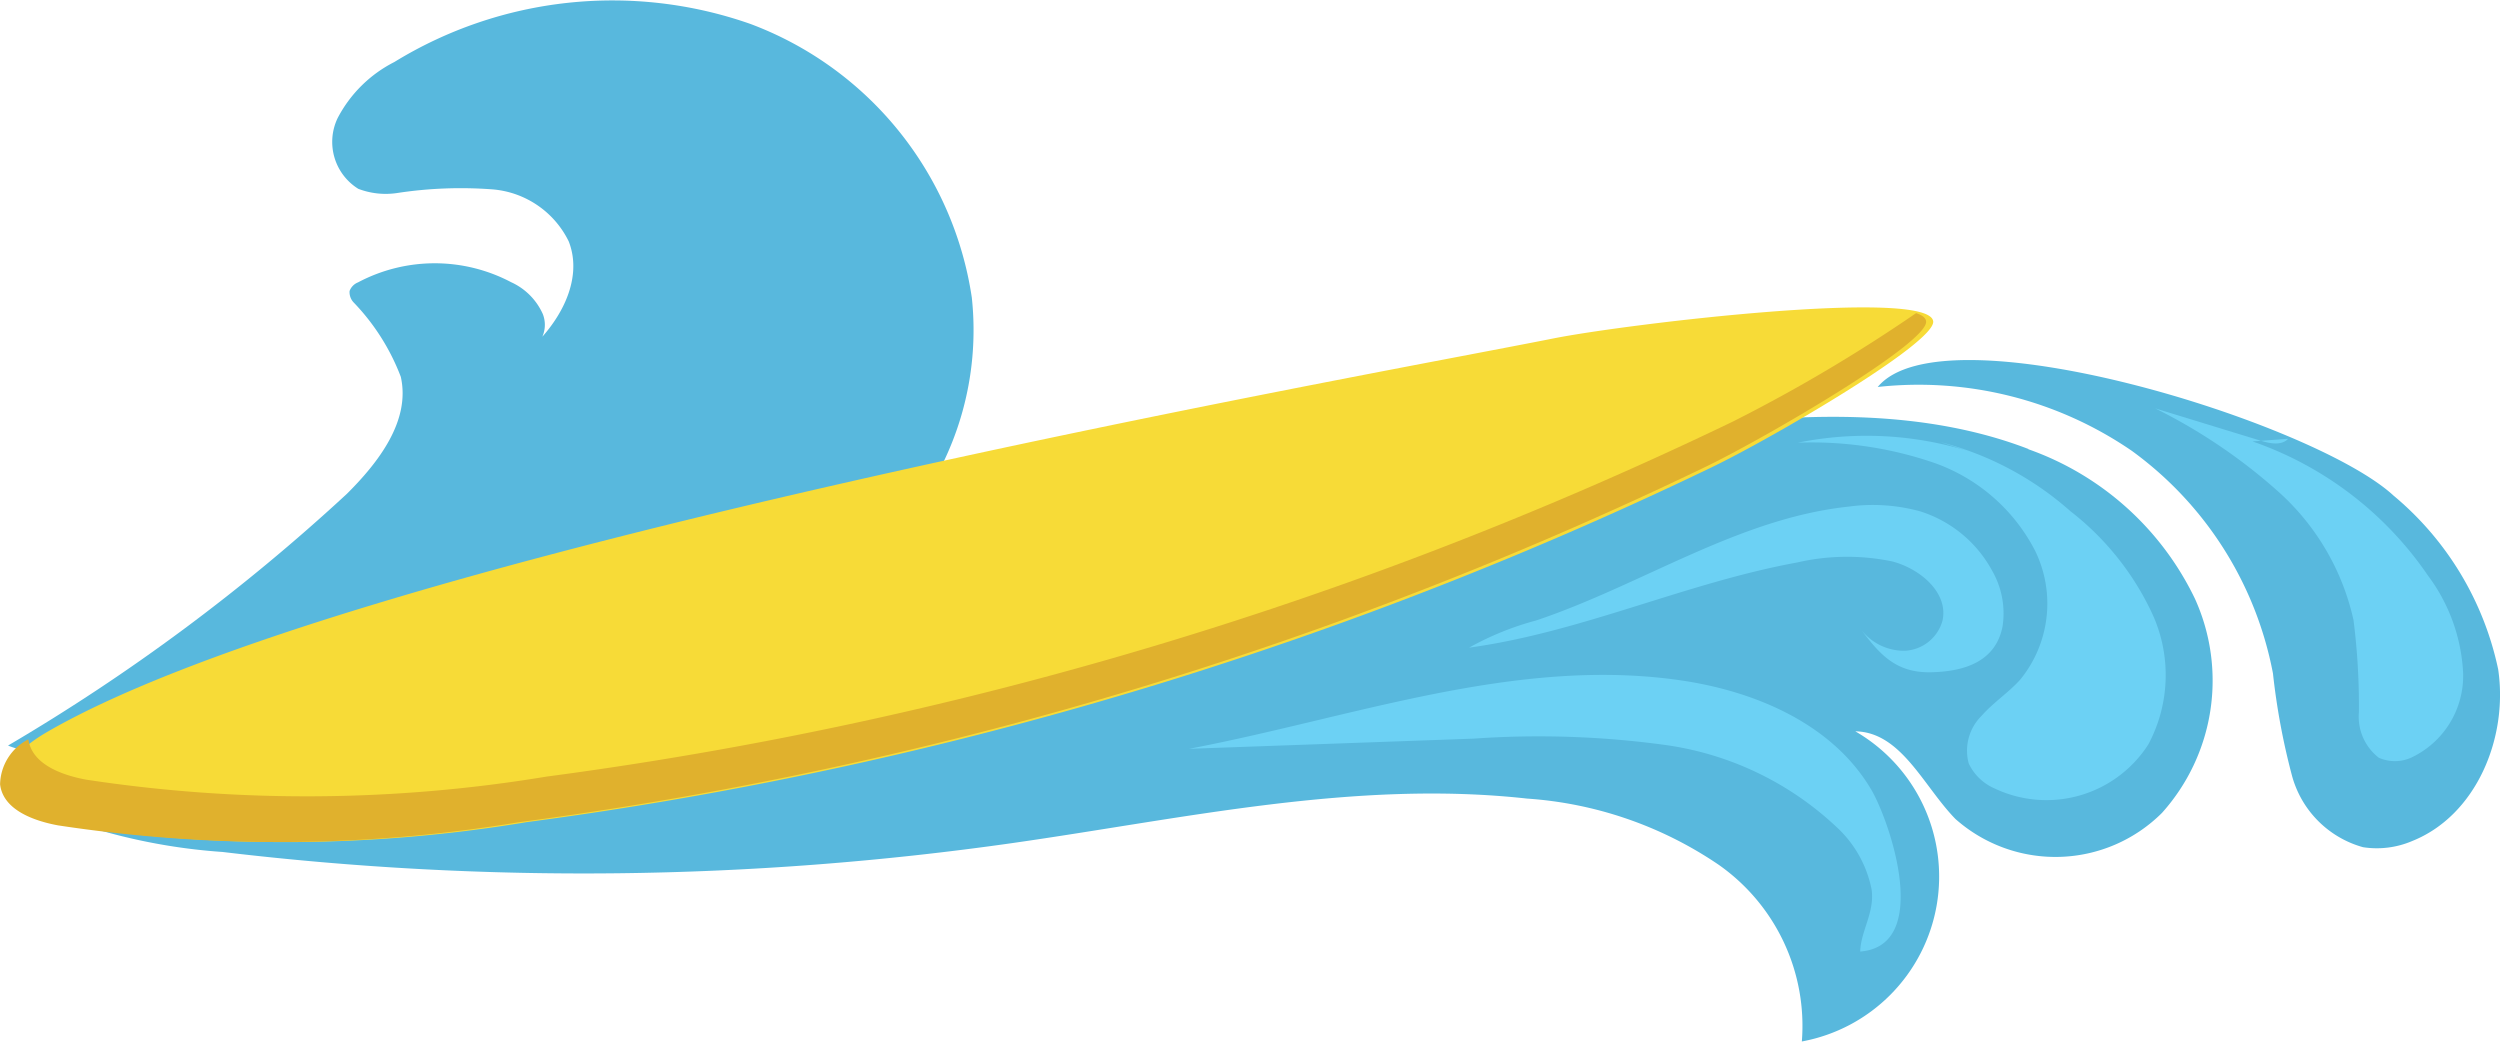 <svg xmlns="http://www.w3.org/2000/svg" width="81.769" height="34.072" viewBox="0 0 81.769 34.072"><g transform="translate(0 0)"><path d="M513.477,9.736A11.337,11.337,0,0,0,506.23.781a13.634,13.634,0,0,0-11.64,1.247,4.274,4.274,0,0,0-1.858,1.839,1.806,1.806,0,0,0,.678,2.309,2.51,2.51,0,0,0,1.284.135,13.778,13.778,0,0,1,3.13-.115,3.051,3.051,0,0,1,2.469,1.7c.5,1.279-.323,2.715-1.364,3.611a.961.961,0,0,0,.515-1.238,2.073,2.073,0,0,0-1.037-1.04,5.353,5.353,0,0,0-5.006.007.484.484,0,0,0-.276.282.489.489,0,0,0,.131.372,7.184,7.184,0,0,1,1.544,2.434c.323,1.432-.72,2.79-1.761,3.826a64.367,64.367,0,0,1-11.085,8.235c1.052.445,2.237-.058,3.292-.495,4.96-2.056,10.326-2.732,15.567-3.7a54.356,54.356,0,0,1,6.627-1.1,4.891,4.891,0,0,0,3.951-2.123,9.955,9.955,0,0,0,2.086-7.23" transform="translate(-481.691 0)" fill="#58b8dd"/><path d="M16.864,118.119a10.1,10.1,0,0,1,3.429,5.687c.334,2.232-.711,4.773-2.805,5.614a2.943,2.943,0,0,1-1.615.205,3.333,3.333,0,0,1-2.317-2.315,22.517,22.517,0,0,1-.629-3.37,11.694,11.694,0,0,0-4.613-7.277A12.323,12.323,0,0,0,0,114.572c2.154-2.6,14.27,1.154,16.864,3.547" transform="translate(61.416 -101.915)" fill="#58b8dd"/><path d="M156.98,132.757a9.589,9.589,0,0,1,5.452,4.894,6.482,6.482,0,0,1-1.079,7,4.932,4.932,0,0,1-6.756.2c-1.049-1.075-1.773-2.842-3.275-2.867a5.485,5.485,0,0,1-1.749,10.144,6.434,6.434,0,0,0-2.724-5.782,12.662,12.662,0,0,0-6.262-2.162c-5.614-.622-11.237.656-16.828,1.454a99.479,99.479,0,0,1-25.839.292,19.193,19.193,0,0,1-7.03-1.862,153.15,153.15,0,0,0,20.539-3.028c11.681-2.82,22.848-7.514,34.853-9.042,3.511-.447,7.345-.54,10.7.751" transform="translate(-90.639 -118.064)" fill="#58b8dd"/><path d="M195.955,113.9a47.988,47.988,0,0,1-15.053.1c-.818-.152-1.8-.516-1.895-1.342-.09-.769.664-1.344,1.335-1.73,10.01-5.775,42.966-11.606,49.243-12.857,2.358-.47,12.277-1.662,12.419-.561.089.7-5.275,3.827-7.244,4.776a128.82,128.82,0,0,1-24.471,8.868,127.293,127.293,0,0,1-14.332,2.744" transform="translate(-178.774 -87.002)" fill="#f7db37"/><path d="M182.1,112.8c.111.81,1.081,1.169,1.891,1.319a47.991,47.991,0,0,0,15.053-.1,127.292,127.292,0,0,0,14.332-2.744,128.817,128.817,0,0,0,24.472-8.868,51.491,51.491,0,0,0,5.995-3.548c.2.068.312.155.326.267.09.7-5.275,3.827-7.244,4.776a128.815,128.815,0,0,1-24.471,8.868,127.271,127.271,0,0,1-14.332,2.744,47.991,47.991,0,0,1-15.053.1c-.818-.152-1.8-.516-1.895-1.342a1.691,1.691,0,0,1,.926-1.473" transform="translate(-181.171 -88.618)" fill="#e0b12d"/><path d="M14.84,130.03a11.494,11.494,0,0,1,5.741,4.389,5.79,5.79,0,0,1,1.149,3.187,2.958,2.958,0,0,1-1.689,2.762,1.3,1.3,0,0,1-1.069.008,1.7,1.7,0,0,1-.651-1.493,22.2,22.2,0,0,0-.176-3.008,7.938,7.938,0,0,0-2.433-4.179,18.083,18.083,0,0,0-4.057-2.748l3.452,1.058c.3.093.684.169.9-.063Z" transform="translate(58.833 -115.592)" fill="#6cd1f4"/><path d="M110.3,137.849a10.241,10.241,0,0,1,4.252,2.258,9.11,9.11,0,0,1,2.7,3.4,4.808,4.808,0,0,1-.149,4.23,3.958,3.958,0,0,1-5.04,1.435,1.666,1.666,0,0,1-.836-.815,1.606,1.606,0,0,1,.432-1.566c.377-.427.865-.744,1.248-1.166a3.933,3.933,0,0,0,.491-4.225,5.921,5.921,0,0,0-3.323-2.88,12.353,12.353,0,0,0-4.436-.652,11.316,11.316,0,0,1,5.627.291Z" transform="translate(-46.836 -123.389)" fill="#6cd1f4"/><path d="M211.568,216.84c-1.269-2.136-3.8-3.208-6.264-3.559-5.376-.768-10.7,1.23-16.038,2.246l9.31-.333a30.487,30.487,0,0,1,6.274.208,10.229,10.229,0,0,1,5.583,2.671,3.763,3.763,0,0,1,1.161,2.063c.1.752-.355,1.343-.374,2.022,2.351-.186.982-4.25.349-5.317" transform="translate(-150.377 -191.035)" fill="#6cd1f4"/><path d="M174.152,163.463a2.8,2.8,0,0,0-.344-1.819,4.061,4.061,0,0,0-2.365-1.942,5.852,5.852,0,0,0-2.325-.151c-3.621.385-6.773,2.568-10.226,3.725a9.5,9.5,0,0,0-2.189.888c3.665-.5,7.093-2.122,10.732-2.786a7.251,7.251,0,0,1,3.107-.034c.91.236,1.851,1.026,1.643,1.942a1.343,1.343,0,0,1-1.24.98,1.774,1.774,0,0,1-1.455-.738c.624.835,1.152,1.465,2.318,1.441,1.055-.022,2.119-.325,2.344-1.506" transform="translate(-108.652 -142.981)" fill="#6cd1f4"/></g></svg>